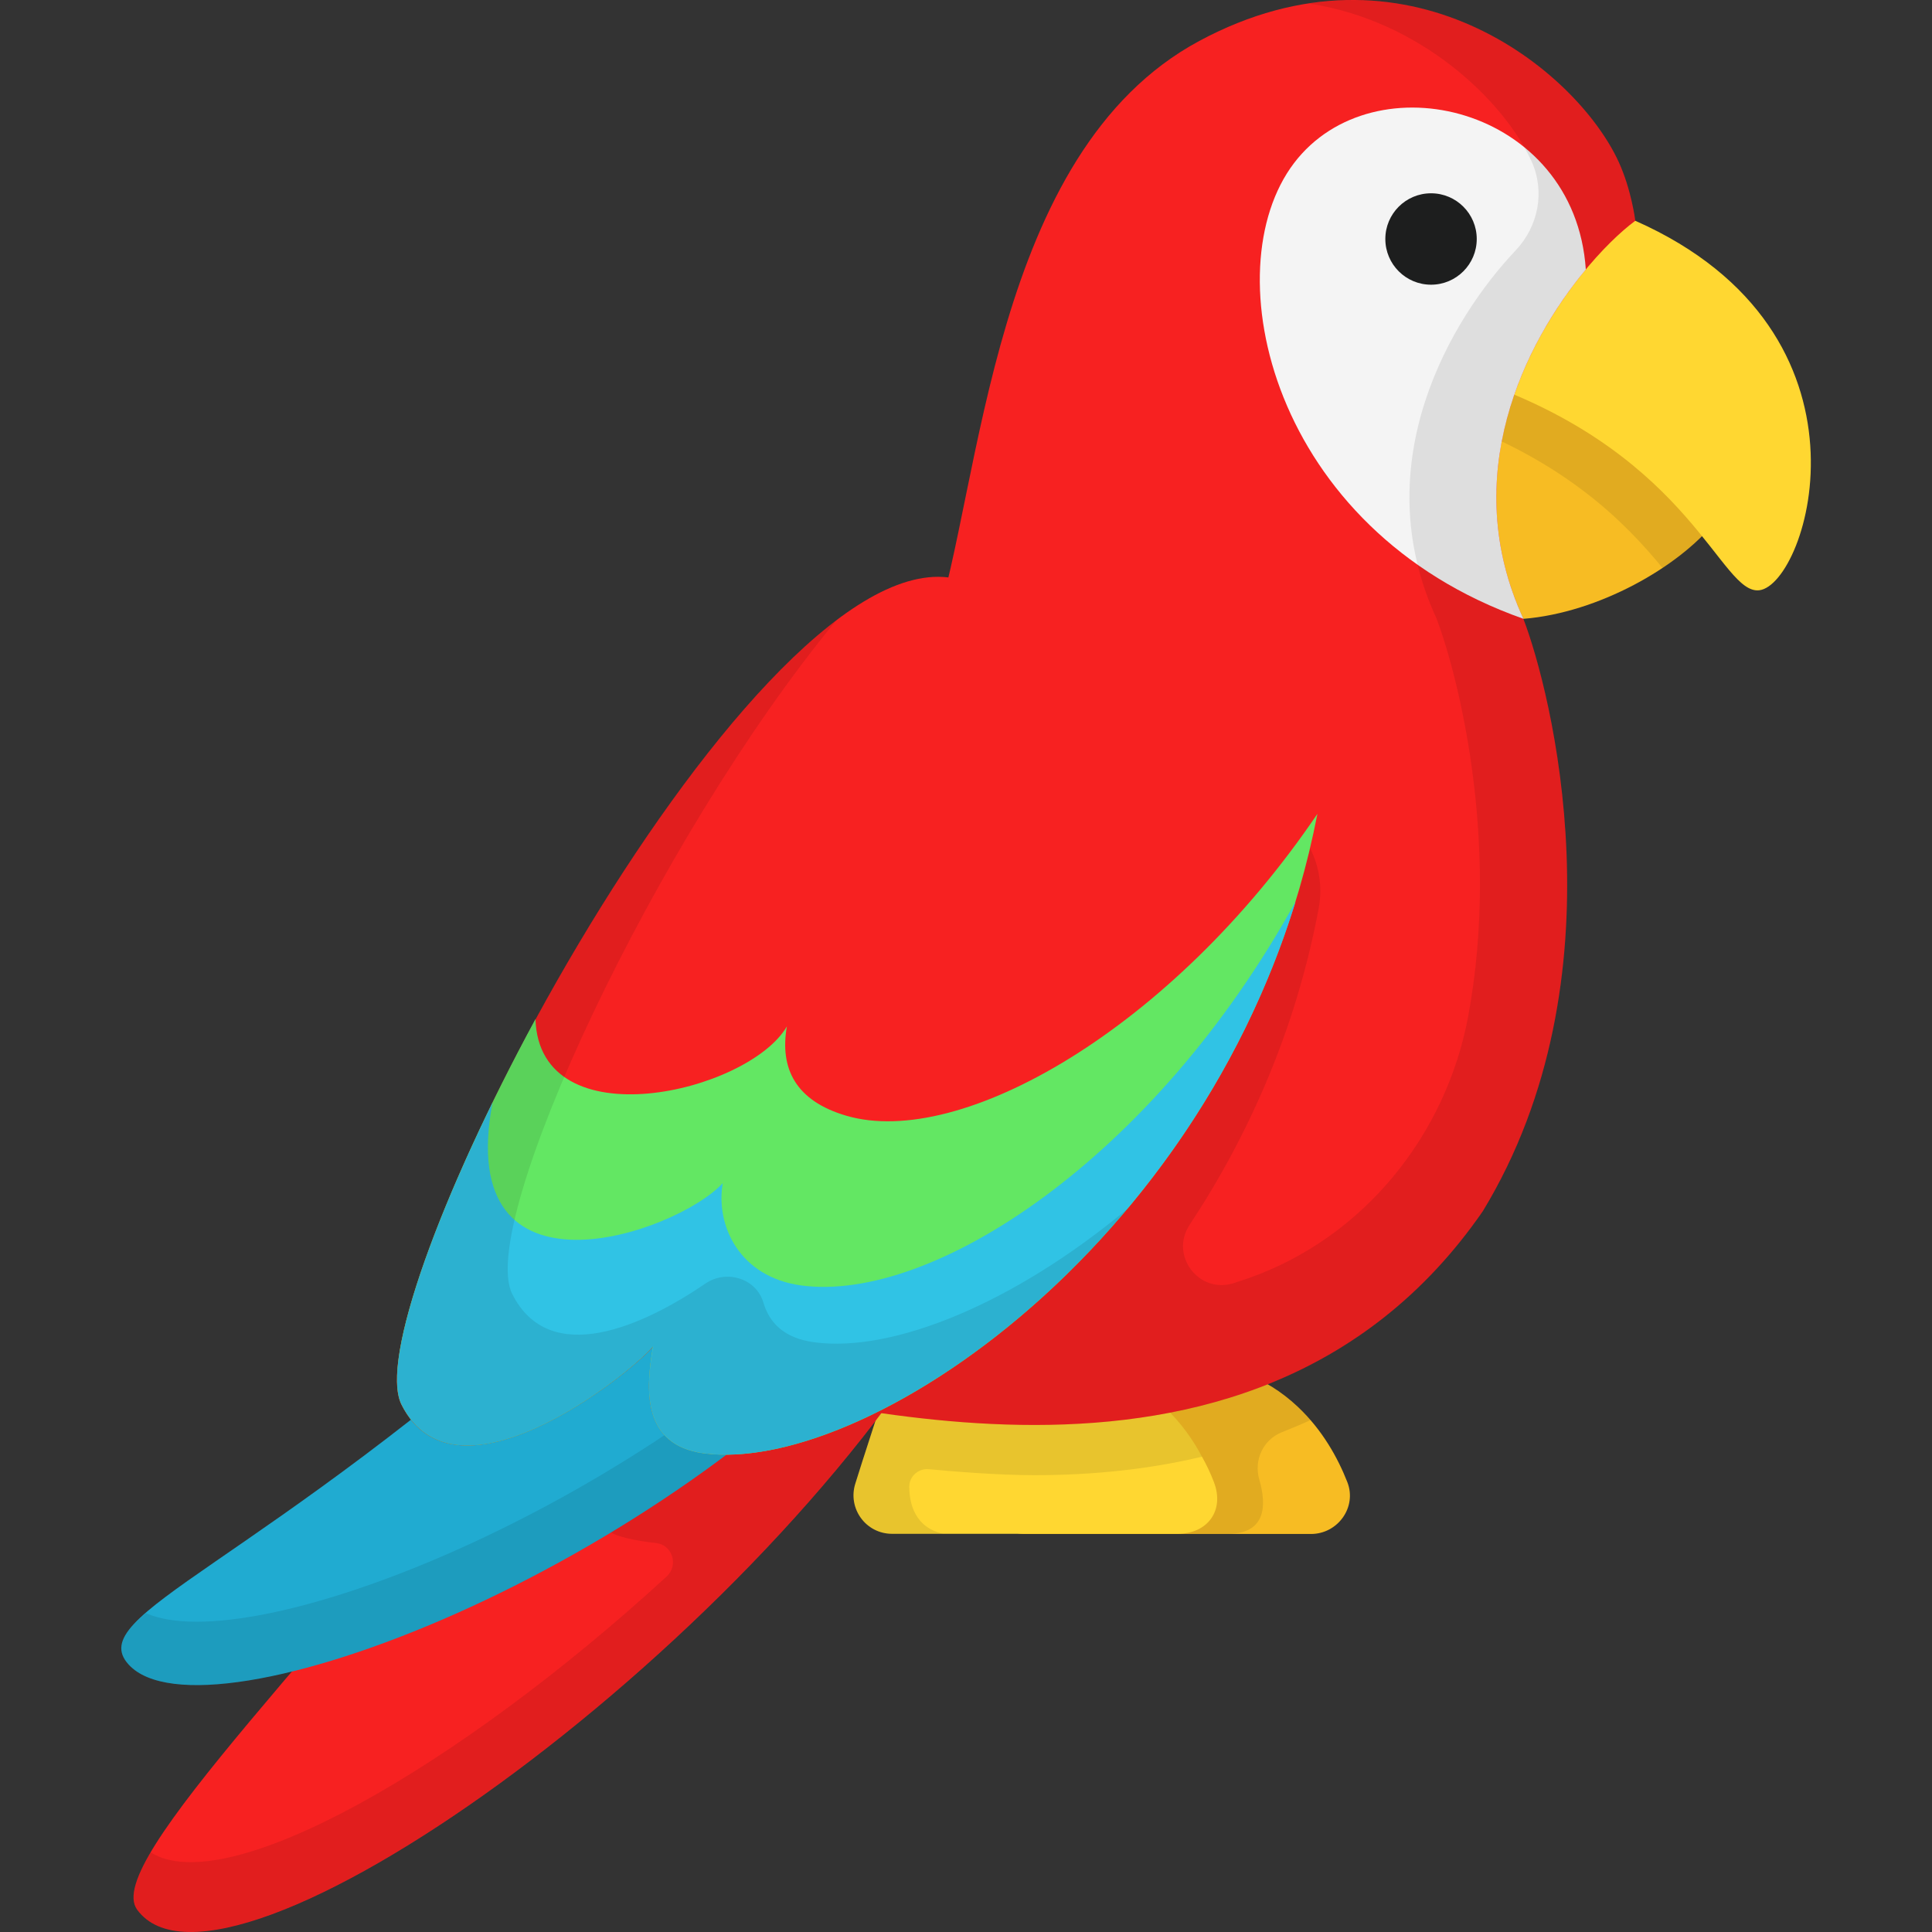 <svg id="Parrot" enable-background="new 0 0 64 64" height="512" viewBox="0 0 64 64" width="512" xmlns="http://www.w3.org/2000/svg"><rect x="0" y="0" width="64" height="64" fill="#333333" stroke="none"/><g><path d="m37.942 45.405c.32-.102 2.863-.856 5.042 1.19.823.773 1.333 1.699 1.648 2.501.326.828-.314 1.719-1.204 1.719h-9.478c-.869 0-1.485-.847-1.218-1.673l.787-2.438c1.474-.433 2.949-.866 4.423-1.298z" fill="#f7bc23"/><path d="m41.715 49.012c-.186-.642.126-1.321.747-1.567.349-.139.701-.287.953-.405-.141-.154-.282-.307-.435-.448-2.176-2.048-4.71-1.293-5.03-1.19-1.466.43-2.92.86-4.373 1.289-.021.006-.04.004-.062.011l-.781 2.445c-.269.819.346 1.664 1.216 1.664h6.72c1.291-0 1.285-.971 1.046-1.798z" opacity=".09"/><path d="m39.013 50.809h-9.463c-.868 0-1.481-.843-1.213-1.673l.23-.728.549-1.698c1.481-.434 2.95-.868 4.418-1.303.319-.102 2.861-.856 5.031 1.188.549.524.958 1.098 1.252 1.66.166.294.294.575.396.843.358.932-.204 1.711-1.2 1.711z" fill="#ffd731"/><path d="m38.566 46.594c-2.171-2.043-4.712-1.29-5.031-1.188-1.255.371-2.513.742-3.776 1.113-.001-.001-.003-.001-.004-.002-.204.064-.421.128-.638.192l-.549 1.698-.23.728c-.268.83.345 1.673 1.213 1.673h1.686c-.926-.214-1.112-.984-1.117-1.553-.003-.348.301-.618.647-.586.803.075 2.293.198 3.496.198 1.992 0 3.844-.204 5.555-.613-.294-.562-.702-1.137-1.252-1.66z" opacity=".09"/><path d="m19.035 44.111c-8.226 10.489-15.646 17.565-14.493 19.148 2.855 3.918 20.211-8.439 27.034-19.965-3.438.334-9.103.482-12.541.817z" fill="#f72121"/><path d="m29.987 43.417c-.316.446-.667.89-1.008 1.335-.508.219-1.008.41-1.488.547-1.088.307-2.086.41-2.97.294-1.254-.166-2.035-.871-2.406-1.715-1.126.064-2.176.141-3.085.23-1.92 2.458-3.802 4.723-5.53 6.784 2.381-.038 5.53-2.598 6.106-3.277-.192 1.114-.32 2.496.64 3.149.145.116.769.278 1.478.349.551.056.767.737.359 1.112-6.875 6.306-14.58 10.724-17.096 9.137-.525.896-.704 1.536-.448 1.895 2.291 3.149 13.99-4.237 22.016-13.248 1.92-2.15 3.635-4.403 4.954-6.618.026-.038.038-.064.064-.102-.486.051-1.024.089-1.587.128z" opacity=".09"/><path d="m19.079 42.437c-10.588 9.524-16.357 11.034-14.814 12.708 2.523 2.737 17.822-3.129 25.561-12.304-2.45-.092-4.901-.184-7.351-.276-1.132-.043-2.264-.085-3.396-.128z" fill="#20abd1"/><path d="m29.821 42.841c-7.731 9.178-23.027 15.04-25.562 12.301-.474-.512-.256-1.011.576-1.702 3.443 1.51 15.526-3.2 23.117-10.675.627.025 1.242.051 1.869.077z" opacity=".09"/><path d="m56.788 17.313c-1.179 1.457-3.816 2.983-6.324 3.187-3.601-1.235-6.695-4.157-6.139-6.548.5-2.15 2.868-3.153 3.5-3.389 2.117-.79 5.066-.54 6.833 1.528 1.565 1.831 2.184 4.741 2.13 5.222z" fill="#f7bc23"/><path d="m56.789 17.317c-.41.512-.998 1.037-1.715 1.498-1.229-1.498-3.226-3.546-7.13-4.941-.371-.128.742-2.202 2.253-3.725 1.6 0 3.277.589 4.454 1.946 1.574 1.831 2.189 4.736 2.138 5.222z" opacity=".09"/><path d="m58.28 19.553c-1.284.153-2.214-4.404-9.138-6.877-.577-.206 2.491-5.188 5.029-5.363 8.375 3.71 5.711 12.049 4.108 12.24z" fill="#ffd731"/><path d="m39.727 1.357c6.848-3.681 12.496.965 13.891 4.0.428.931.553 1.956.553 1.956-1.926 1.424-6.54 7.039-3.707 13.187.906 2.351 3.357 11.889-1.344 19.623-7.794 11.277-22.915 5.749-26.52 5.569 9.239-12.255 4.123-12.075 8.351-24.858 1.567-4.739 1.907-15.786 8.776-19.477z" fill="#f72121"/><path d="m50.466 20.499c-2.18-4.724.045-9.143 2.066-11.572-.361-5.393-7.02-7.003-9.666-3.524-2.688 3.534-.764 12.151 7.601 15.096z" fill="#f4f4f4"/><circle cx="47.405" cy="7.917" fill="#1d1e1e" r="1.514"/><path d="m54.169 7.311s-.128-1.024-.55-1.958c-1.139-2.47-5.107-6.029-10.253-5.235 3.712.563 6.464 3.238 7.373 5.235.447.997.22 2.148-.531 2.942-2.121 2.24-5.007 7.035-2.618 12.201.654 1.721 2.136 7.276 1.048 13.157-.732 3.958-3.478 7.349-7.274 8.687-.166.058-.332.114-.498.167-1.155.367-2.127-.922-1.459-1.933 1.974-2.985 3.533-6.512 4.277-10.489.279-1.49-.564-2.97-1.971-3.534l-10.302-4.123c-.307-.038-.64-.026-.973.038-3.063 10.431.453 11.437-6.278 21.077-.474.677-.98 1.381-1.559 2.15 3.61.179 18.726 5.709 26.522-5.568 2.537-4.169 2.99-8.883 2.728-12.689 0-.005.001-.029.001-.042-.23-3.238-.973-5.824-1.382-6.899-2.841-6.144 1.779-11.763 3.699-13.184z" opacity=".09"/><path d="m31.413 19.128c-6.817-.828-19.805 24.058-18.114 27.409 1.808 3.582 7.542-1.004 8.337-1.927-.247 1.399-.383 3.256 1.676 3.53 5.95.791 19.346-8.738 20.726-23.961" fill="#f72121"/><path d="m13.304 46.534c1.804 3.584 7.536-.999 8.328-1.93-.241 1.401-.379 3.262 1.677 3.538 5.583.747 17.702-7.593 20.332-21.183-4.825 7.122-11.815 11.113-15.606 10.001-1.685-.494-2.21-1.569-1.969-2.959-1.276 2.197-8.199 3.81-8.328-.241-3.113 5.744-5.181 11.315-4.434 12.774z" fill="#63e763"/><path d="m13.304 46.534c1.804 3.584 7.536-.999 8.328-1.93-.241 1.401-.379 3.262 1.677 3.538 5.169.689 15.956-6.421 19.609-18.276-4.721 8.558-12.05 13.292-16.369 12.717-2.056-.276-2.849-1.988-2.607-3.39-1.533 1.67-8.927 4.225-7.627-2.665-2.286 4.675-3.63 8.788-3.01 10.005z" fill="#30c3e5"/><path d="m37.373 40.025c-4.672 5.568-10.611 8.576-14.055 8.115-2.061-.269-1.933-2.138-1.677-3.533-.794.922-6.528 5.517-8.345 1.933-1.421-2.816 7.501-20.787 14.425-26.01-6.003 7.27-11.93 20.006-10.752 22.336 1.239 2.461 4.332 1.065 6.405-.35.687-.469 1.676-.17 1.912.627.197.666.677 1.189 1.693 1.322 2.586.346 6.592-1.267 10.394-4.442z" opacity=".09"/></g></svg>